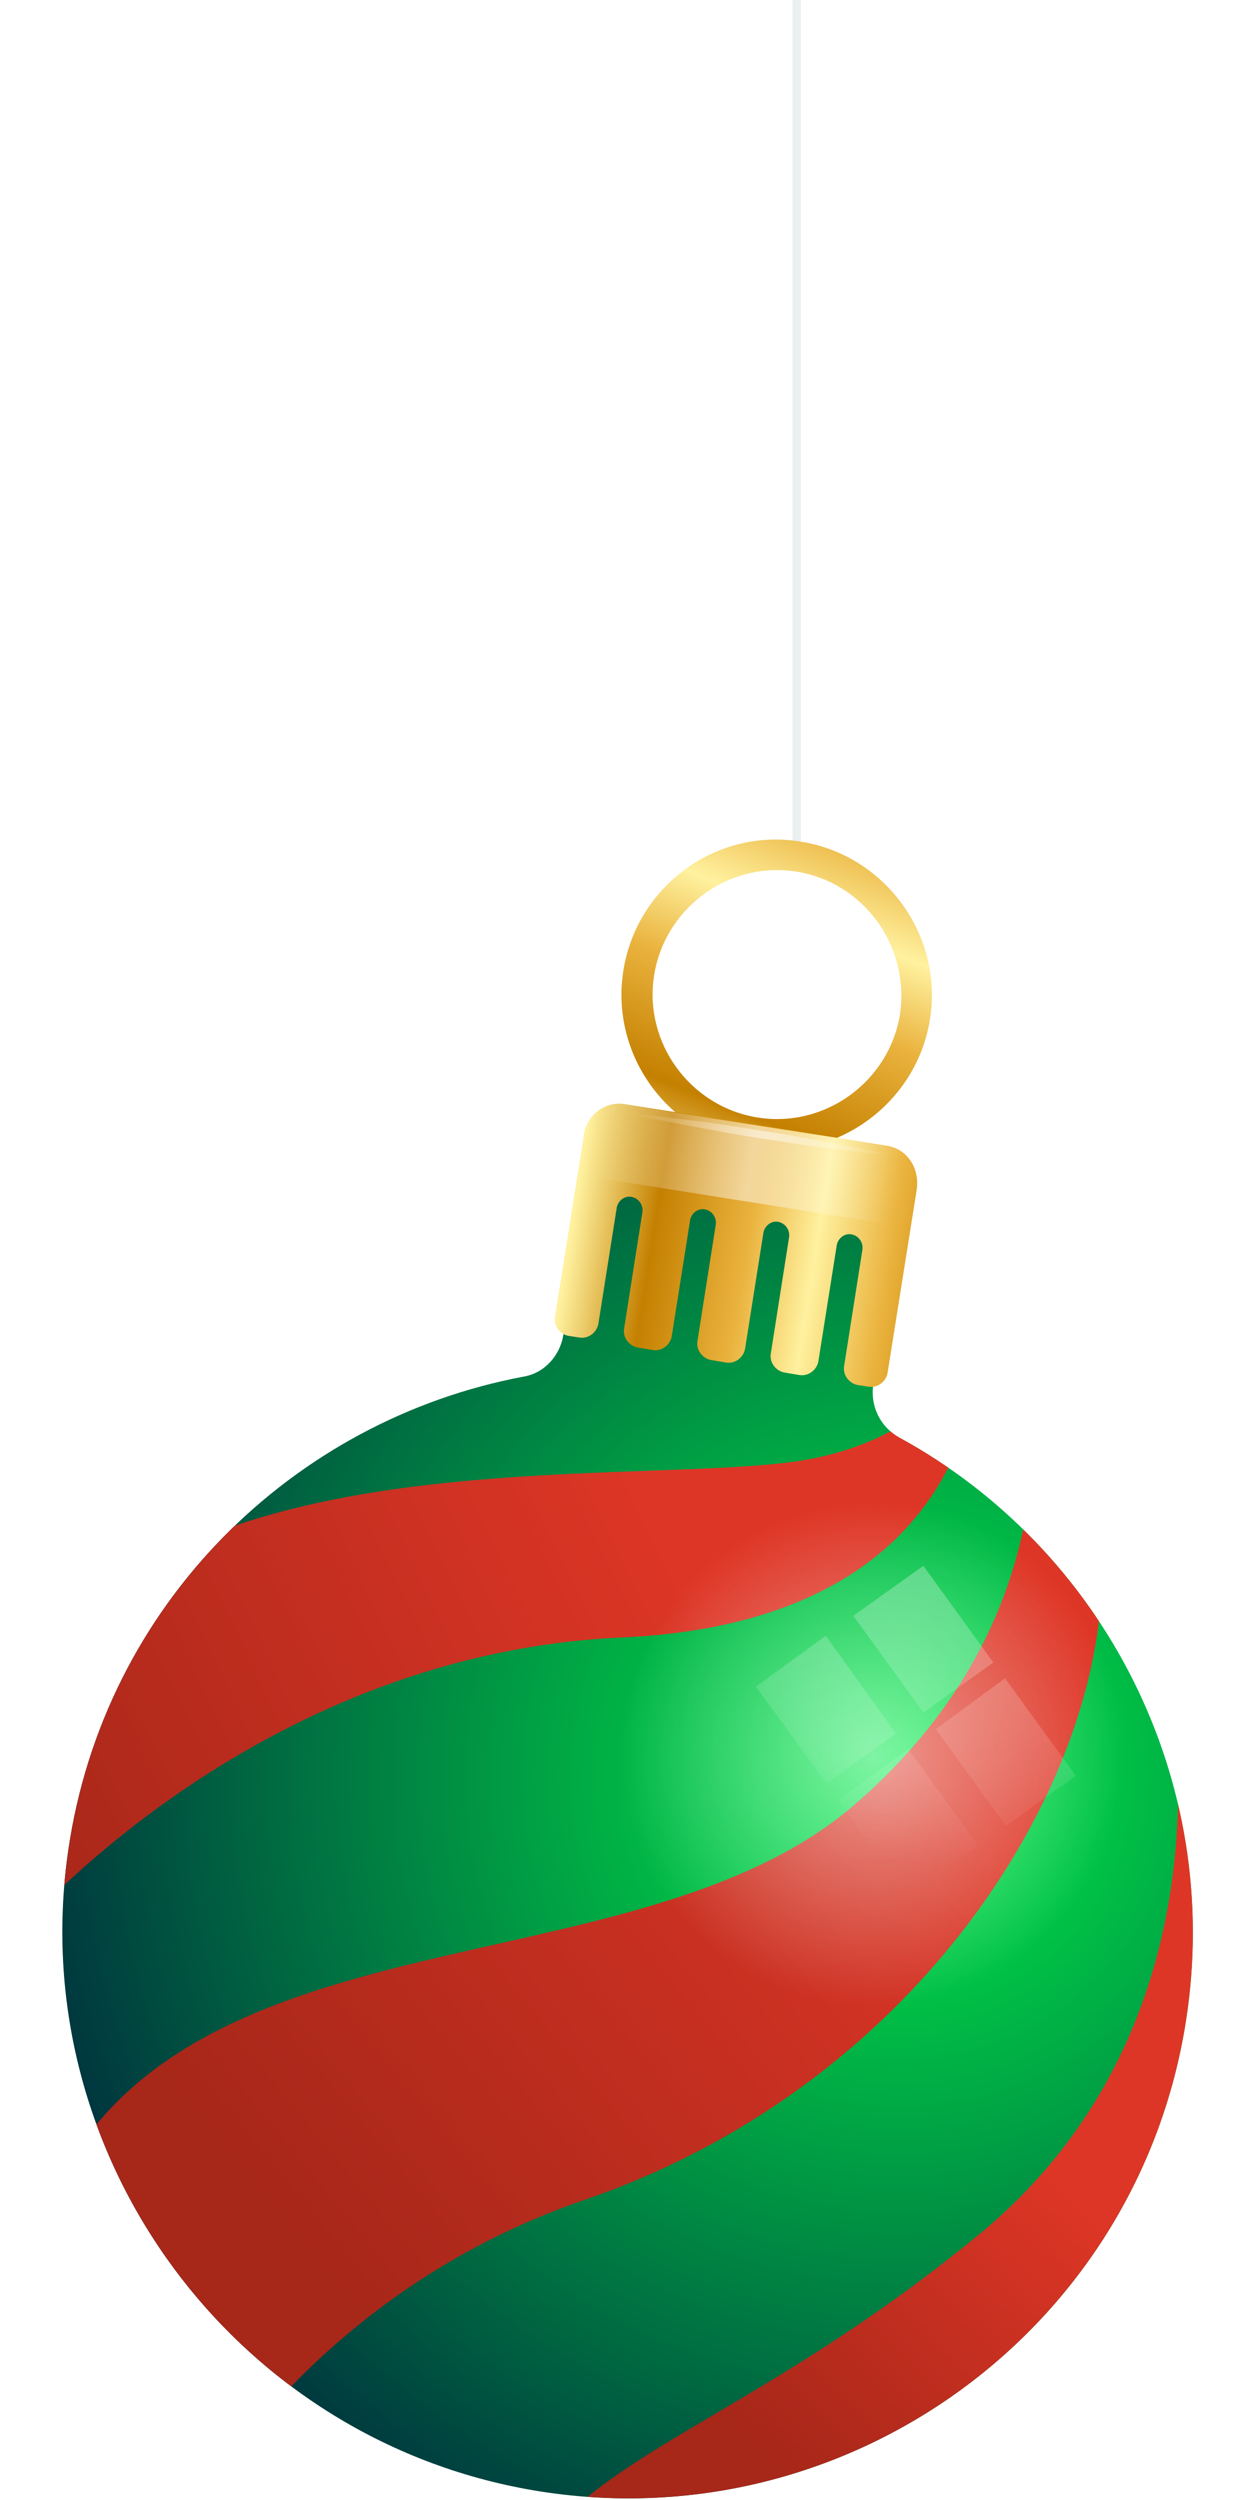 <?xml version="1.0" encoding="UTF-8"?> <svg xmlns="http://www.w3.org/2000/svg" xmlns:xlink="http://www.w3.org/1999/xlink" version="1.1" id="Слой_1" x="0px" y="0px" viewBox="0 0 150 300" style="enable-background:new 0 0 150 300;" xml:space="preserve"> <style type="text/css"> .st0{fill:none;stroke:#EAEFF0;stroke-miterlimit:10;} .st1{fill:url(#SVGID_00000088819890757582939320000005121359421294549395_);} .st2{fill:url(#SVGID_00000171682708917306826130000012360631144891044267_);} .st3{clip-path:url(#SVGID_00000015352581827200051240000000593712845895954611_);fill:url(#SVGID_00000067198923057781914270000004806322215374019458_);} .st4{clip-path:url(#SVGID_00000015352581827200051240000000593712845895954611_);fill:url(#SVGID_00000121280943616987726160000005529075468505473683_);} .st5{clip-path:url(#SVGID_00000015352581827200051240000000593712845895954611_);fill:url(#SVGID_00000085247085986177554510000005289153605557243267_);} .st6{fill:url(#SVGID_00000129204927235850483200000002988817254600562100_);} .st7{opacity:0.5;fill:url(#SVGID_00000053543054515545517880000009303185164499259029_);} .st8{opacity:0.5;} .st9{fill:url(#SVGID_00000057110798727587402700000003382364992120512149_);} .st10{opacity:0.5;fill:url(#SVGID_00000054955944638586941980000007452113649285467800_);} .st11{fill:url(#SVGID_00000116226596955482490270000005138544863520072836_);} .st12{fill:url(#SVGID_00000094604533715337608340000011945278825346110607_);} .st13{fill:url(#SVGID_00000008148218542641848560000000125296041240404664_);} .st14{fill:url(#SVGID_00000100364474854571244440000001372093348408037527_);} </style> <g> <line class="st0" x1="95.6" y1="103.3" x2="95.6" y2="-0.8"></line> <g> <image style="overflow:visible;opacity:0.2;" width="167" height="230" transform="matrix(1 0 0 1 -15 92)"> </image> <g> <g> <g> <defs> <path id="SVGID_1_" d="M104.8,166.1l3.4-21.5l-37.2-5.9l-3.4,21.5c-0.4,2.5-2.3,4.6-4.8,5c-27.6,5.2-50.3,27.3-54.6,56.8 C2.8,258.7,28.3,293.3,65,299c36.9,5.7,71.5-19.5,77.3-56.4c4.6-29.1-10-56.8-34.4-70.1C105.6,171.2,104.4,168.7,104.8,166.1z "></path> </defs> <clipPath id="SVGID_00000003064191639365218990000000285466837672418728_"> <use xlink:href="#SVGID_1_" style="overflow:visible;"></use> </clipPath> </g> </g> <g> <linearGradient id="SVGID_00000147198436732313894310000007695994547373449098_" gradientUnits="userSpaceOnUse" x1="83.123" y1="144.574" x2="105.123" y2="89.573"> <stop offset="5.376340e-03" style="stop-color:#FFF19F"></stop> <stop offset="0.212" style="stop-color:#C48000"></stop> <stop offset="0.452" style="stop-color:#EAB33E"></stop> <stop offset="0.624" style="stop-color:#FFF19F"></stop> <stop offset="0.812" style="stop-color:#EAB33E"></stop> <stop offset="1" style="stop-color:#C48000"></stop> </linearGradient> <path style="fill:url(#SVGID_00000147198436732313894310000007695994547373449098_);" d="M90.3,137.8 c-10.1-1.6-17.1-11.2-15.5-21.3C76.4,106.3,86,99.3,96.1,101c10.1,1.6,17.1,11.2,15.5,21.3C110,132.4,100.4,139.4,90.3,137.8z M95.6,104.6c-8.1-1.3-15.8,4.3-17.1,12.4c-1.3,8.1,4.3,15.8,12.4,17.1c8.1,1.3,15.8-4.3,17.1-12.4 C109.2,113.6,103.7,105.9,95.6,104.6z"></path> <radialGradient id="SVGID_00000183237763245006860780000017489276613090211764_" cx="107.978" cy="213.228" r="109.957" gradientUnits="userSpaceOnUse"> <stop offset="5.376000e-03" style="stop-color:#00ED48"></stop> <stop offset="1" style="stop-color:#002E3E"></stop> </radialGradient> <path style="fill:url(#SVGID_00000183237763245006860780000017489276613090211764_);" d="M104.8,166.1l3.4-21.5l-37.2-5.9 l-3.4,21.5c-0.4,2.5-2.3,4.6-4.8,5c-27.6,5.2-50.3,27.3-54.6,56.8C2.8,258.7,28.3,293.3,65,299c36.9,5.7,71.5-19.5,77.3-56.4 c4.6-29.1-10-56.8-34.4-70.1C105.6,171.2,104.4,168.7,104.8,166.1z"></path> <g> <defs> <path id="SVGID_00000143576587849299926280000001754917119834634373_" d="M104.8,166.1l3.4-21.5l-37.2-5.9l-3.4,21.5 c-0.4,2.5-2.3,4.6-4.8,5c-27.6,5.2-50.3,27.3-54.6,56.8C2.8,258.7,28.3,293.3,65,299c36.9,5.7,71.5-19.5,77.3-56.4 c4.6-29.1-10-56.8-34.4-70.1C105.6,171.2,104.4,168.7,104.8,166.1z"></path> </defs> <clipPath id="SVGID_00000160880662154023746470000005201038503965441669_"> <use xlink:href="#SVGID_00000143576587849299926280000001754917119834634373_" style="overflow:visible;"></use> </clipPath> <linearGradient id="SVGID_00000178165459227708549050000010592214199630903224_" gradientUnits="userSpaceOnUse" x1="-1.555" y1="217.758" x2="90.24" y2="173.822"> <stop offset="0" style="stop-color:#A72719"></stop> <stop offset="0.877" style="stop-color:#DE3626"></stop> </linearGradient> <path style="clip-path:url(#SVGID_00000160880662154023746470000005201038503965441669_);fill:url(#SVGID_00000178165459227708549050000010592214199630903224_);" d=" M117.4,161.1c0,0-4.5,11.8-22.1,14.3c-17.7,2.4-57.3-1.2-80.3,14c-23,15.2-13.3,43-13.3,43s28.2-33.9,72.9-35.9 C119.2,194.5,117.4,161.1,117.4,161.1z"></path> <linearGradient id="SVGID_00000142168062911546042220000004956011872145897357_" gradientUnits="userSpaceOnUse" x1="35.136" y1="267.599" x2="119.319" y2="198.677"> <stop offset="0" style="stop-color:#A72719"></stop> <stop offset="0.877" style="stop-color:#DE3626"></stop> </linearGradient> <path style="clip-path:url(#SVGID_00000160880662154023746470000005201038503965441669_);fill:url(#SVGID_00000142168062911546042220000004956011872145897357_);" d=" M123.4,165.9c0,0,5.8,27.7-20.9,50.7c-26.7,23-82,11.4-97.2,48.9C-9.9,302.9,19,308.8,19,308.8s13.8-32,51.1-44.8 C124.2,245.5,146,186.1,123.4,165.9z"></path> <linearGradient id="SVGID_00000125563149632627110120000017433997324768467643_" gradientUnits="userSpaceOnUse" x1="92.169" y1="294.297" x2="130.169" y2="254.297"> <stop offset="0" style="stop-color:#A72719"></stop> <stop offset="0.877" style="stop-color:#DE3626"></stop> </linearGradient> <path style="clip-path:url(#SVGID_00000160880662154023746470000005201038503965441669_);fill:url(#SVGID_00000125563149632627110120000017433997324768467643_);" d=" M140.2,201.4c0,0,9,40.7-22.8,66.8c-31.8,26.1-53.2,27-57.5,48.4c-4.3,21.4,39.7,11.2,57.5-6.7 C135.2,292.1,179.9,218.8,140.2,201.4z"></path> </g> <linearGradient id="SVGID_00000147219140071087820460000002102786435957891502_" gradientUnits="userSpaceOnUse" x1="82.264" y1="138.882" x2="129.736" y2="138.882" gradientTransform="matrix(0.988 0.157 -0.157 0.988 9.084 -4.149)"> <stop offset="5.376340e-03" style="stop-color:#FFF19F"></stop> <stop offset="0.212" style="stop-color:#C48000"></stop> <stop offset="0.452" style="stop-color:#EAB33E"></stop> <stop offset="0.624" style="stop-color:#FFF19F"></stop> <stop offset="0.812" style="stop-color:#EAB33E"></stop> <stop offset="1" style="stop-color:#C48000"></stop> </linearGradient> <path style="fill:url(#SVGID_00000147219140071087820460000002102786435957891502_);" d="M106.5,137.5l-31.5-5 c-2.3-0.4-4.5,1.2-4.9,3.5l-3.5,22c-0.2,1.1,0.6,2.1,1.6,2.3l1.3,0.2c1.1,0.2,2.1-0.6,2.3-1.6L74,145c0.1-0.8,0.8-1.4,1.5-1.4 c1,0,1.7,0.9,1.6,1.8l-2.2,14c-0.2,1.1,0.6,2.1,1.6,2.3l1.8,0.3c1.1,0.2,2.1-0.6,2.3-1.6l2.2-13.9c0.1-0.8,0.8-1.4,1.5-1.4 c1,0,1.7,0.9,1.6,1.8l-2.2,14c-0.2,1.1,0.6,2.1,1.6,2.3l1.8,0.3c1.1,0.2,2.1-0.6,2.3-1.6l2.2-13.9c0.1-0.8,0.8-1.4,1.5-1.4 c1,0,1.7,0.9,1.6,1.8l-2.2,14c-0.2,1.1,0.6,2.1,1.6,2.3l1.8,0.3c1.1,0.2,2.1-0.6,2.3-1.6l2.2-13.9c0.1-0.8,0.8-1.4,1.5-1.4 c1,0,1.7,0.9,1.6,1.8l-2.2,14c-0.2,1.1,0.6,2.1,1.6,2.3l1.3,0.2c1.1,0.2,2.1-0.6,2.3-1.6l3.5-22 C110.4,140.1,108.8,137.9,106.5,137.5z"></path> <linearGradient id="SVGID_00000123400252103754674930000016786586770892881828_" gradientUnits="userSpaceOnUse" x1="83.962" y1="129.213" x2="119.977" y2="129.213" gradientTransform="matrix(0.988 0.157 -0.157 0.988 9.084 -4.149)"> <stop offset="0" style="stop-color:#FFFFFF;stop-opacity:0"></stop> <stop offset="0.516" style="stop-color:#FFFFFF"></stop> <stop offset="1" style="stop-color:#FFFFFF;stop-opacity:0"></stop> </linearGradient> <path style="opacity:0.5;fill:url(#SVGID_00000123400252103754674930000016786586770892881828_);" d="M106.7,137.6l-32-5.1 c-2.2-0.3-4.2,1.1-4.5,3.2l-0.2,1.4c-0.3,2.1,1.1,4.2,3.3,4.5l32.2,5.1c2.1,0.3,4.2-1.1,4.5-3.3l0.2-1.4 C110.4,139.9,108.9,137.9,106.7,137.6z"></path> <g class="st8"> <linearGradient id="SVGID_00000172421579189068612840000014756402497341718459_" gradientUnits="userSpaceOnUse" x1="75.311" y1="133.578" x2="107.467" y2="138.69"> <stop offset="0" style="stop-color:#FFFFFF;stop-opacity:0"></stop> <stop offset="0.516" style="stop-color:#FFFFFF"></stop> <stop offset="1" style="stop-color:#FFFFFF;stop-opacity:0"></stop> </linearGradient> <path style="fill:url(#SVGID_00000172421579189068612840000014756402497341718459_);" d="M75.3,133.6c2.7,0.2,5.4,0.6,8.1,0.9 c2.7,0.3,5.4,0.8,8.1,1.2c2.7,0.4,5.4,0.9,8,1.4c2.7,0.5,5.3,1,8,1.6c-2.7-0.2-5.4-0.6-8.1-0.9c-2.7-0.3-5.4-0.8-8.1-1.2 c-2.7-0.4-5.4-0.9-8-1.4C80.6,134.7,78,134.2,75.3,133.6z"></path> </g> <radialGradient id="SVGID_00000062876286222251377810000010368958504898529157_" cx="128.077" cy="196.973" r="30.163" gradientTransform="matrix(0.988 0.157 -0.157 0.988 9.084 -4.149)" gradientUnits="userSpaceOnUse"> <stop offset="0" style="stop-color:#FFFFFF"></stop> <stop offset="1" style="stop-color:#FFFFFF;stop-opacity:0"></stop> </radialGradient> <circle style="opacity:0.5;fill:url(#SVGID_00000062876286222251377810000010368958504898529157_);" cx="104.6" cy="210.5" r="30.2"></circle> <g class="st8"> <linearGradient id="SVGID_00000021098610975366908180000017706532264848049303_" gradientUnits="userSpaceOnUse" x1="72.711" y1="222.908" x2="30.94" y2="264.679" gradientTransform="matrix(0.809 -0.587 0.587 0.809 -83.946 25.342)"> <stop offset="0" style="stop-color:#FFFFFF"></stop> <stop offset="1" style="stop-color:#FFFFFF;stop-opacity:0"></stop> </linearGradient> <polygon style="fill:url(#SVGID_00000021098610975366908180000017706532264848049303_);" points="107.5,208 99.2,214 90.7,202.4 99.1,196.3 "></polygon> <linearGradient id="SVGID_00000132807473567473840970000005463234448673322154_" gradientUnits="userSpaceOnUse" x1="79.934" y1="230.131" x2="38.163" y2="271.902" gradientTransform="matrix(0.809 -0.587 0.587 0.809 -83.946 25.342)"> <stop offset="0" style="stop-color:#FFFFFF"></stop> <stop offset="1" style="stop-color:#FFFFFF;stop-opacity:0"></stop> </linearGradient> <polygon style="fill:url(#SVGID_00000132807473567473840970000005463234448673322154_);" points="119.2,199.5 110.8,205.5 102.4,193.9 110.8,187.9 "></polygon> <linearGradient id="SVGID_00000108283659644293227770000013707241941388771980_" gradientUnits="userSpaceOnUse" x1="81.106" y1="231.304" x2="39.336" y2="273.075" gradientTransform="matrix(0.809 -0.587 0.587 0.809 -83.946 25.342)"> <stop offset="0" style="stop-color:#FFFFFF"></stop> <stop offset="1" style="stop-color:#FFFFFF;stop-opacity:0"></stop> </linearGradient> <polygon style="fill:url(#SVGID_00000108283659644293227770000013707241941388771980_);" points="117.4,221.5 109,227.6 100.6,216 109,209.9 "></polygon> <linearGradient id="SVGID_00000111883617732567490140000014075002975013268105_" gradientUnits="userSpaceOnUse" x1="88.329" y1="238.527" x2="46.558" y2="280.298" gradientTransform="matrix(0.809 -0.587 0.587 0.809 -83.946 25.342)"> <stop offset="0" style="stop-color:#FFFFFF"></stop> <stop offset="1" style="stop-color:#FFFFFF;stop-opacity:0"></stop> </linearGradient> <polygon style="fill:url(#SVGID_00000111883617732567490140000014075002975013268105_);" points="129.1,213.1 120.7,219.1 112.3,207.5 120.6,201.4 "></polygon> </g> </g> <g> <g> <defs> <path id="SVGID_00000023964043326624890450000007137191268894230451_" d="M104.8,166.1l3.4-21.5l-37.2-5.9l-3.4,21.5 c-0.4,2.5-2.3,4.6-4.8,5c-27.6,5.2-50.3,27.3-54.6,56.8C2.8,258.7,28.3,293.3,65,299c36.9,5.7,71.5-19.5,77.3-56.4 c4.6-29.1-10-56.8-34.4-70.1C105.6,171.2,104.4,168.7,104.8,166.1z"></path> </defs> <clipPath id="SVGID_00000082338478423577500760000000884439300907542952_"> <use xlink:href="#SVGID_00000023964043326624890450000007137191268894230451_" style="overflow:visible;"></use> </clipPath> </g> </g> </g> </g> </g> </svg> 